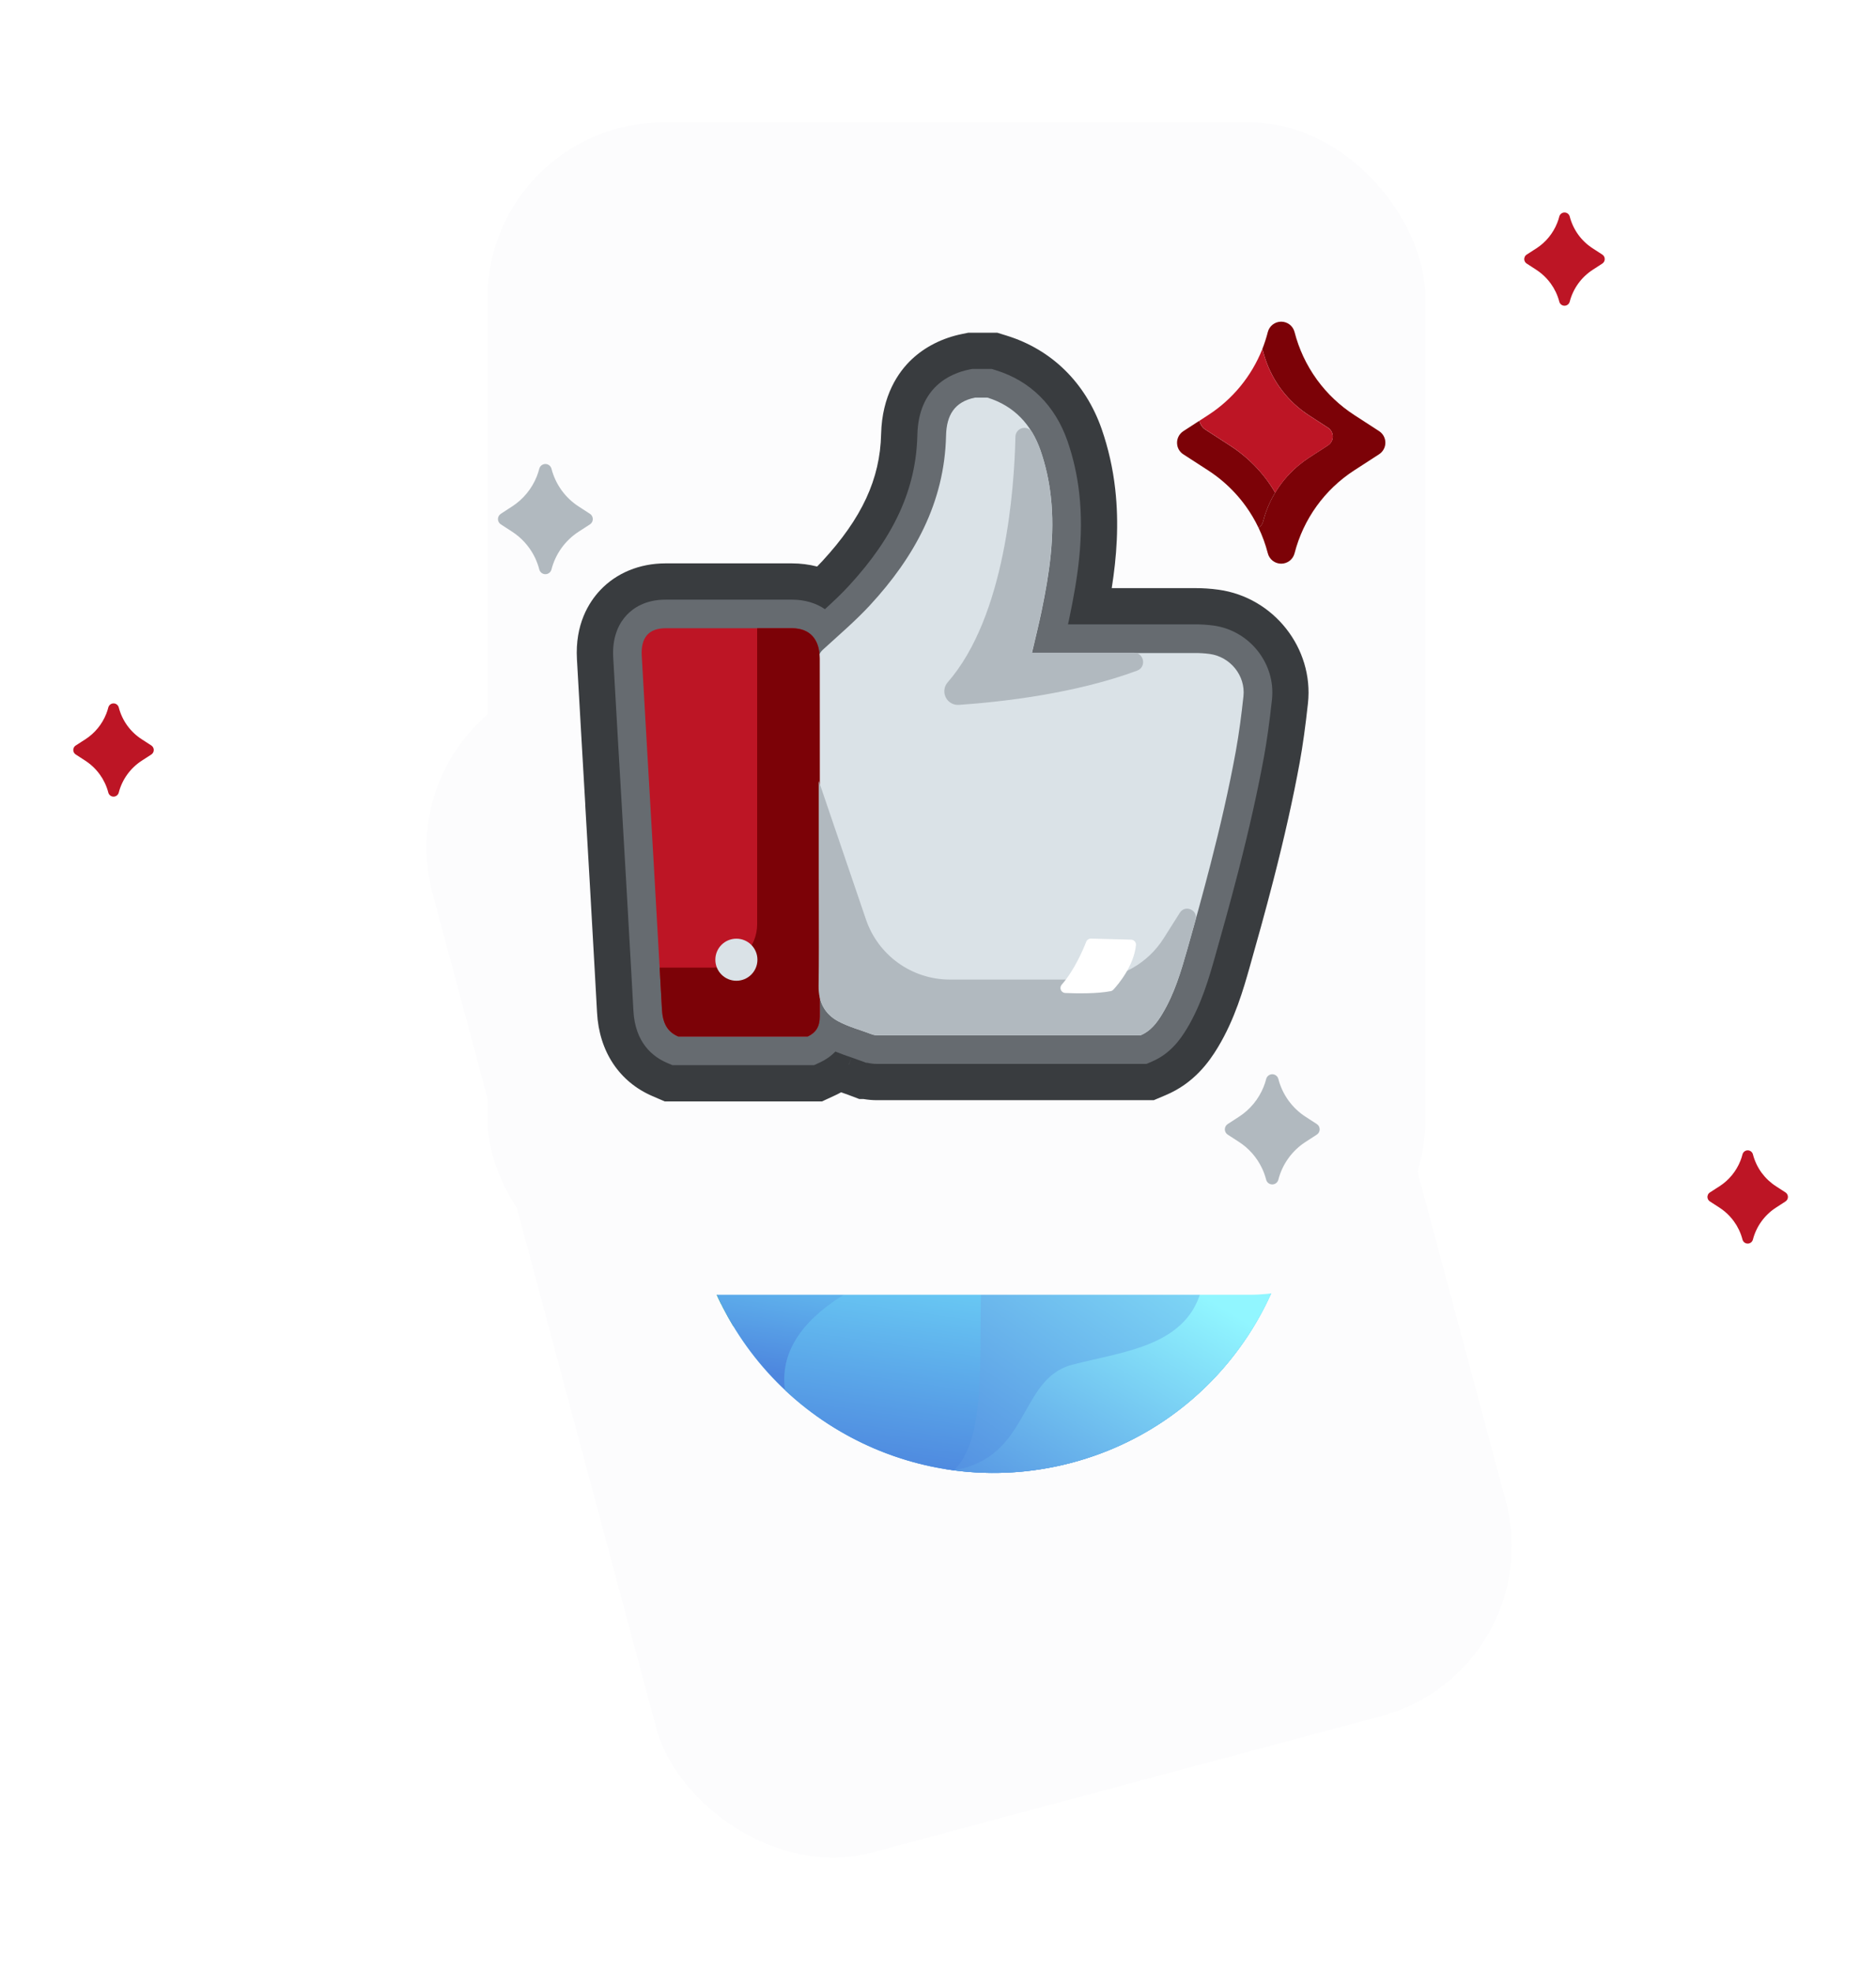 <svg width="256" height="269" viewBox="0 0 256 269" fill="none" xmlns="http://www.w3.org/2000/svg">
<g filter="url(#filter0_d_3687_16542)">
<g clip-path="url(#clip0_3687_16542)">
<rect x="52.805" y="34.712" width="120" height="166" rx="24" transform="rotate(-15 52.805 34.712)" fill="#FCFCFD"/>
<path d="M146.343 135.606C168.49 129.672 181.633 106.908 175.699 84.761C169.765 62.614 147 49.471 124.853 55.405C102.707 61.339 89.564 84.103 95.498 106.25C101.432 128.397 124.196 141.54 146.343 135.606Z" fill="url(#paint0_linear_3687_16542)"/>
<path fill-rule="evenodd" clip-rule="evenodd" d="M94.17 92.651C98.759 93.69 103.402 91.927 108.1 87.361C115.894 79.787 117.574 75.738 128.266 80.113C138.958 84.489 143.79 76.414 149.611 69.466C152.143 66.445 156.156 63.539 160.489 62.278C167.685 67.66 173.193 75.407 175.699 84.761C177.624 91.944 177.542 99.193 175.796 105.911C139.164 111.678 113.945 115.413 100.139 117.116C98.129 113.814 96.549 110.174 95.498 106.251C94.277 101.693 93.864 97.109 94.17 92.651Z" fill="url(#paint1_linear_3687_16542)"/>
<path fill-rule="evenodd" clip-rule="evenodd" d="M161.184 77.405L147.502 71.827L143.48 68.127L139.822 72.487L135.943 90.983L165.385 85.381L161.184 77.405Z" fill="url(#paint2_linear_3687_16542)"/>
<path opacity="0.1" d="M138.709 106.85C146.793 104.684 151.59 96.375 149.424 88.291C147.258 80.207 138.949 75.41 130.865 77.576C122.782 79.742 117.984 88.051 120.15 96.135C122.316 104.218 130.625 109.016 138.709 106.85Z" fill="url(#paint3_linear_3687_16542)"/>
<path d="M137.317 101.922C142.706 100.478 145.904 94.939 144.46 89.549C143.016 84.16 137.477 80.962 132.088 82.406C126.699 83.85 123.501 89.389 124.945 94.779C126.389 100.168 131.928 103.366 137.317 101.922Z" fill="url(#paint4_linear_3687_16542)"/>
<path fill-rule="evenodd" clip-rule="evenodd" d="M150.855 83.535L144.042 75.97L143.48 68.127L139.822 72.487L135.943 90.983L165.385 85.381L150.855 83.535Z" fill="url(#paint5_linear_3687_16542)"/>
<path fill-rule="evenodd" clip-rule="evenodd" d="M104.916 109.135C101.185 102.221 99.839 95.792 100.876 89.847L100.379 89.604C98.277 95.288 98.374 101.301 100.671 107.643L103.077 108.733L104.916 109.135Z" fill="url(#paint6_linear_3687_16542)"/>
<path fill-rule="evenodd" clip-rule="evenodd" d="M104.916 109.135C101.185 102.221 99.838 95.792 100.876 89.847C99.317 95.426 100.051 101.721 103.077 108.733C103.077 108.733 103.69 108.867 104.916 109.135Z" fill="url(#paint7_linear_3687_16542)"/>
<path fill-rule="evenodd" clip-rule="evenodd" d="M100.452 89.964C102.154 90.695 103.033 91.599 103.089 92.675C103.745 92.108 103.982 91.482 103.799 90.797C103.523 89.769 102.028 88.9 100.536 89.694L100.499 89.827L100.452 89.964Z" fill="url(#paint8_linear_3687_16542)"/>
<path fill-rule="evenodd" clip-rule="evenodd" d="M100.229 89.55C102.117 87.656 103.868 87.489 105.482 89.05C104.041 88.898 102.946 89.003 102.196 89.365C101.445 89.727 100.802 89.852 100.266 89.74L100.229 89.55Z" fill="url(#paint9_linear_3687_16542)"/>
<path fill-rule="evenodd" clip-rule="evenodd" d="M100.487 90.016C100.215 88.563 100.362 87.484 100.927 86.779C101.492 86.073 102.555 85.943 104.114 86.388C102.41 87.042 101.432 87.859 101.18 88.837C100.928 89.816 100.697 90.209 100.487 90.016Z" fill="url(#paint10_linear_3687_16542)"/>
<path fill-rule="evenodd" clip-rule="evenodd" d="M100.287 89.616C98.854 88.114 97.692 87.811 96.803 88.708C96.833 87.641 97.276 87.005 98.132 86.798C98.988 86.591 99.816 87.517 100.614 89.574L100.287 89.616Z" fill="url(#paint11_linear_3687_16542)"/>
<path fill-rule="evenodd" clip-rule="evenodd" d="M100.358 89.913C98.615 89.826 97.651 90.535 97.464 92.039C96.682 91.08 96.706 90.198 97.534 89.392C98.362 88.586 99.425 88.684 100.72 89.686L100.358 89.913Z" fill="url(#paint12_linear_3687_16542)"/>
<path d="M100.363 90.19C100.584 90.131 100.716 89.903 100.657 89.682C100.597 89.46 100.37 89.329 100.148 89.388C99.927 89.448 99.795 89.675 99.855 89.897C99.914 90.118 100.142 90.25 100.363 90.19Z" fill="url(#paint13_linear_3687_16542)"/>
<path d="M100.934 90.181C101.156 90.121 101.287 89.894 101.228 89.672C101.168 89.451 100.941 89.32 100.719 89.379C100.498 89.438 100.366 89.666 100.426 89.887C100.485 90.109 100.713 90.24 100.934 90.181Z" fill="url(#paint14_linear_3687_16542)"/>
<path fill-rule="evenodd" clip-rule="evenodd" d="M166.278 67.524C170.62 72.277 173.918 78.113 175.699 84.761C176.477 87.665 176.927 90.579 177.072 93.465C173.647 94.276 171.491 94.487 170.605 94.101C168.9 93.357 156.91 92.628 134.636 91.912C141.964 86.436 147.187 82.648 150.306 80.55L158.311 69.713L162.96 70.398L166.278 67.524Z" fill="url(#paint15_linear_3687_16542)"/>
<path fill-rule="evenodd" clip-rule="evenodd" d="M167.082 68.43C171.027 73.011 174.029 78.53 175.699 84.761C176.477 87.665 176.927 90.579 177.072 93.465C173.647 94.275 171.491 94.487 170.605 94.1C168.9 93.357 156.91 92.628 134.635 91.912L153.704 83.158L166.162 81.307L163.709 75.018L167.082 68.43Z" fill="url(#paint16_linear_3687_16542)"/>
<path fill-rule="evenodd" clip-rule="evenodd" d="M94.343 100.192C104.107 95.705 116.514 93.078 131.564 92.311C116.46 102.055 105.965 110.291 100.08 117.019C98.097 113.743 96.539 110.135 95.498 106.251C94.957 104.232 94.575 102.208 94.343 100.192Z" fill="url(#paint17_linear_3687_16542)"/>
<path fill-rule="evenodd" clip-rule="evenodd" d="M119.481 108.436L117.617 108.164L115.141 107.244C112.408 101.077 111.892 95.086 113.592 89.269L114.104 89.477C113.484 95.48 115.276 101.8 119.481 108.436Z" fill="url(#paint18_linear_3687_16542)"/>
<path fill-rule="evenodd" clip-rule="evenodd" d="M119.48 108.436C118.238 108.254 117.617 108.163 117.617 108.163C114.11 101.379 112.939 95.151 114.104 89.477C113.484 95.48 115.276 101.799 119.48 108.436Z" fill="url(#paint19_linear_3687_16542)"/>
<path fill-rule="evenodd" clip-rule="evenodd" d="M113.69 89.624L113.727 89.483L113.754 89.348C115.187 88.452 116.74 89.215 117.086 90.221C117.317 90.891 117.125 91.532 116.509 92.143C116.378 91.074 115.439 90.234 113.69 89.624Z" fill="url(#paint20_linear_3687_16542)"/>
<path fill-rule="evenodd" clip-rule="evenodd" d="M113.721 89.302C114.932 86.917 116.546 86.218 118.563 87.204C117.146 87.505 116.136 87.943 115.535 88.519C114.933 89.095 114.36 89.412 113.815 89.472L113.721 89.302Z" fill="url(#paint21_linear_3687_16542)"/>
<path fill-rule="evenodd" clip-rule="evenodd" d="M113.705 89.57C113.137 88.205 113.056 87.119 113.462 86.311C113.868 85.504 114.88 85.155 116.498 85.266C114.967 86.26 114.18 87.262 114.137 88.272C114.094 89.282 113.95 89.715 113.705 89.57Z" fill="url(#paint22_linear_3687_16542)"/>
<path fill-rule="evenodd" clip-rule="evenodd" d="M113.501 89.288C111.967 87.889 110.787 87.668 109.962 88.624C109.918 87.559 110.315 86.893 111.155 86.627C111.994 86.361 112.884 87.226 113.825 89.223L113.501 89.288Z" fill="url(#paint23_linear_3687_16542)"/>
<path fill-rule="evenodd" clip-rule="evenodd" d="M113.592 89.579C111.848 89.614 110.935 90.388 110.854 91.901C110.007 91 109.969 90.118 110.739 89.256C111.509 88.394 112.576 88.418 113.938 89.327L113.592 89.579Z" fill="url(#paint24_linear_3687_16542)"/>
<path d="M113.59 89.864C113.811 89.804 113.942 89.577 113.883 89.355C113.824 89.134 113.596 89.002 113.375 89.062C113.153 89.121 113.022 89.349 113.081 89.57C113.14 89.792 113.368 89.923 113.59 89.864Z" fill="url(#paint25_linear_3687_16542)"/>
<path d="M114.158 89.814C114.379 89.755 114.511 89.527 114.451 89.306C114.392 89.085 114.164 88.953 113.943 89.012C113.722 89.072 113.59 89.299 113.649 89.521C113.709 89.742 113.936 89.874 114.158 89.814Z" fill="url(#paint26_linear_3687_16542)"/>
<path fill-rule="evenodd" clip-rule="evenodd" d="M96.87 110.47C97.305 109.026 98.528 107.883 100.539 107.041C105.866 104.812 102.722 98.887 110.095 97.933C117.468 96.98 125.864 93.406 131.497 92.345L120.307 107.572L98.411 113.979C97.848 112.843 97.333 111.672 96.87 110.47Z" fill="url(#paint27_linear_3687_16542)"/>
<path fill-rule="evenodd" clip-rule="evenodd" d="M97.755 112.59C118.38 93.185 144.597 84.947 176.409 87.875C180.382 109.003 167.453 129.95 146.343 135.606C126.402 140.949 105.961 130.826 97.755 112.59Z" fill="url(#paint28_linear_3687_16542)"/>
<path fill-rule="evenodd" clip-rule="evenodd" d="M128.83 136.476C132.17 133.099 133.492 127.42 132.763 120.397C131.064 104.014 135.968 96.721 156.925 97.048C169.664 97.247 176.248 94.721 176.676 89.469C179.726 110.047 166.922 130.092 146.343 135.606C140.439 137.188 134.491 137.414 128.83 136.476Z" fill="url(#paint29_linear_3687_16542)"/>
<path fill-rule="evenodd" clip-rule="evenodd" d="M107.117 125.718C106.457 120.857 109.059 116.564 114.925 112.841C127.126 105.096 127.294 92.418 140.205 94.51C148.813 95.906 154.903 96.739 158.475 97.011C142.482 96.801 134.306 101.101 133.947 109.911C133.498 120.95 134.751 132.36 130.143 136.672C121.479 135.52 113.417 131.646 107.117 125.718Z" fill="url(#paint30_linear_3687_16542)"/>
<path fill-rule="evenodd" clip-rule="evenodd" d="M130.104 136.667C140.546 135.005 139.02 124.219 146.231 122.287C153.458 120.35 163.08 119.783 164.27 110.305C164.973 104.712 169.257 99.667 177.122 95.169C177.285 113.64 165.013 130.604 146.343 135.606C140.88 137.07 135.38 137.373 130.104 136.667L130.104 136.667Z" fill="url(#paint31_linear_3687_16542)"/>
<path fill-rule="evenodd" clip-rule="evenodd" d="M100.585 77.65C100.854 75.364 101.881 74.165 103.665 74.055C106.342 73.89 106.199 76.339 108.942 73.987C111.684 71.634 114.888 73.817 114.888 73.817C114.888 73.817 110.12 75.095 100.585 77.65Z" fill="url(#paint32_linear_3687_16542)"/>
<path fill-rule="evenodd" clip-rule="evenodd" d="M146.408 59.165C135.588 62.064 130.178 63.514 130.178 63.514C130.178 63.514 132.088 59.551 136.117 60.306C140.147 61.062 138.617 58.736 141.341 57.38C143.158 56.476 144.846 57.071 146.408 59.165Z" fill="url(#paint33_linear_3687_16542)"/>
</g>
</g>
<g clip-path="url(#clip1_3687_16542)">
<rect x="66.524" y="16.71" width="128" height="160" rx="24" fill="#FCFCFD"/>
<path d="M166.287 80.486C165.211 80.337 164.125 80.264 163.039 80.268C159.242 80.268 155.372 80.26 151.708 80.268C152.378 76.018 152.721 71.507 152.179 66.72C151.868 63.934 151.248 61.191 150.331 58.542C148.119 52.237 143.516 47.709 137.369 45.808L136.086 45.409H132.146L131.268 45.588C128.599 46.133 126.236 47.329 124.417 49.042C122.597 50.755 120.363 53.955 120.237 59.247C120.099 65.37 117.62 70.727 112.202 76.594C111.974 76.839 111.742 77.082 111.506 77.321C110.385 77.035 109.232 76.891 108.074 76.891H90.784C87.28 76.899 84.132 78.194 81.918 80.536C80.32 82.227 78.464 85.237 78.73 89.975C78.911 93.213 79.095 96.449 79.282 99.684L79.408 101.855C79.56 104.496 79.712 107.136 79.866 109.774V109.906C80.298 117.32 80.744 124.978 81.162 132.558C81.266 134.442 81.371 136.326 81.475 138.21C81.757 143.504 84.513 147.657 89.04 149.602L90.715 150.323H112.171L113.942 149.503C114.227 149.37 114.506 149.229 114.778 149.078C115.13 149.199 115.461 149.313 115.745 149.422L117.265 149.998H117.846C118.449 150.102 119.059 150.154 119.67 150.155H157.442L159.096 149.455C162.921 147.836 164.982 144.957 166.199 142.933C168.521 139.079 169.691 134.96 170.545 131.943C171.457 128.732 172.647 124.487 173.77 120.119C175.281 114.241 176.454 109 177.355 104.085C177.782 101.73 178.131 99.218 178.486 95.968C179.287 88.468 173.815 81.522 166.287 80.486ZM115.855 145.3L116.19 144.324L115.859 145.302L115.855 145.3Z" fill="#393C3F"/>
<path d="M165.607 85.379C164.757 85.264 163.9 85.209 163.042 85.215C157.723 85.207 152.314 85.207 147.086 85.215H145.74C145.808 84.901 145.874 84.601 145.937 84.293C147.036 79.021 147.959 73.312 147.266 67.285C146.998 64.865 146.461 62.481 145.665 60.179C143.96 55.312 140.585 51.984 135.904 50.532L135.339 50.356H132.65L132.262 50.434C129.686 50.962 125.341 52.821 125.184 59.361C125.02 66.684 122.044 73.229 115.835 79.957C114.824 81.056 113.727 82.089 112.573 83.142C111.348 82.305 109.82 81.844 108.078 81.841H90.808C88.071 81.841 86.424 82.984 85.525 83.935C84.594 84.921 83.517 86.722 83.678 89.702C83.861 92.936 84.045 96.17 84.233 99.404L84.357 101.574C84.511 104.257 84.668 106.939 84.828 109.622C85.259 117.05 85.705 124.73 86.123 132.285C86.228 134.169 86.332 136.057 86.437 137.948C86.668 142.297 89.054 144.215 91.015 145.058L91.754 145.372H111.091L111.876 145.01C112.669 144.65 113.389 144.144 113.995 143.518C114.76 143.832 115.507 144.09 116.201 144.327C116.664 144.484 117.102 144.641 117.515 144.798H117.529L117.567 144.812L118.185 145.047H118.342C118.782 145.151 119.233 145.203 119.685 145.204H156.448L157.178 144.89C159.648 143.846 161.037 141.928 161.971 140.373C163.952 137.076 164.975 133.484 165.797 130.592C166.7 127.408 167.881 123.201 168.989 118.886C170.473 113.121 171.619 107.995 172.498 103.204C172.903 100.959 173.236 98.567 173.577 95.442C174.092 90.568 170.52 86.056 165.607 85.379Z" fill="#666B70"/>
<path d="M169.682 95.026C169.411 97.528 169.092 100.029 168.643 102.508C167.701 107.689 166.508 112.817 165.197 117.913C164.198 121.797 163.126 125.664 162.029 129.531C161.162 132.583 160.266 135.623 158.615 138.364C157.878 139.592 157.027 140.719 155.648 141.297H119.679C119.413 141.293 119.15 141.24 118.904 141.14C117.381 140.56 115.776 140.14 114.351 139.37C112.539 138.383 111.682 136.742 111.712 134.585C111.736 132.811 111.747 131.036 111.746 129.261C111.746 126.05 111.734 122.84 111.734 119.629C111.734 115.279 111.734 110.929 111.734 106.579C111.734 101.042 111.728 95.505 111.718 89.967C111.718 89.367 111.919 89.005 112.357 88.611C114.509 86.642 116.737 84.74 118.711 82.609C124.752 76.066 128.892 68.614 129.099 59.448C129.164 56.702 130.222 54.84 133.051 54.267H134.751C138.424 55.407 140.754 57.974 141.983 61.476C142.682 63.504 143.153 65.603 143.388 67.734C144 73.058 143.2 78.299 142.116 83.497C141.732 85.347 141.27 87.182 140.819 89.126H141.882C148.935 89.126 155.988 89.126 163.041 89.126C163.721 89.121 164.401 89.164 165.074 89.254C167.882 89.636 169.984 92.209 169.682 95.026Z" fill="#DAE2E7"/>
<path d="M111.865 138.747C111.865 140.12 111.325 140.945 110.226 141.461H92.546C90.995 140.794 90.424 139.546 90.328 137.734C90.223 135.844 90.118 133.952 90.014 132.06C89.448 121.817 88.843 111.578 88.251 101.341C88.023 97.39 87.797 93.435 87.572 89.477C87.439 87.015 88.54 85.748 90.807 85.743H108.077C110.483 85.743 111.845 87.222 111.845 89.84C111.853 106.142 111.86 122.445 111.865 138.747Z" fill="#BD1525"/>
<path d="M188.185 62.003L184.791 64.201C180.755 66.817 177.851 70.856 176.656 75.516C176.553 75.921 176.317 76.28 175.987 76.537C175.656 76.793 175.25 76.932 174.831 76.932C174.413 76.932 174.007 76.793 173.676 76.537C173.346 76.28 173.11 75.921 173.006 75.516C172.698 74.315 172.274 73.146 171.739 72.027C172.056 71.832 172.281 71.519 172.367 71.157C173.15 68.115 174.887 65.403 177.322 63.419C177.733 63.082 178.162 62.768 178.606 62.477L181.209 60.789C181.412 60.659 181.579 60.479 181.695 60.267C181.81 60.056 181.871 59.818 181.871 59.577C181.871 59.336 181.81 59.098 181.695 58.887C181.579 58.675 181.412 58.495 181.209 58.365L178.606 56.676C175.788 54.845 173.683 52.104 172.64 48.909C172.541 48.609 172.452 48.305 172.374 47.995C172.345 47.88 172.302 47.769 172.246 47.664C172.549 46.899 172.803 46.115 173.006 45.318C173.11 44.913 173.346 44.554 173.676 44.297C174.007 44.041 174.413 43.902 174.831 43.902C175.25 43.902 175.656 44.041 175.987 44.297C176.317 44.554 176.553 44.913 176.656 45.318C177.249 47.627 178.267 49.806 179.658 51.741L179.749 51.867C181.126 53.749 182.834 55.364 184.791 56.633L184.824 56.655L188.185 58.834C188.45 59.005 188.668 59.239 188.819 59.516C188.97 59.793 189.049 60.103 189.049 60.419C189.049 60.734 188.97 61.044 188.819 61.321C188.668 61.598 188.45 61.832 188.185 62.003Z" fill="#7C0207"/>
<path d="M174.01 67.237C173.275 68.459 172.721 69.781 172.368 71.162C172.282 71.524 172.056 71.837 171.74 72.032C171.251 71.003 170.67 70.021 170.005 69.096C169.089 67.824 168.021 66.669 166.824 65.656C166.205 65.131 165.554 64.647 164.872 64.206L161.48 62.008C161.259 61.867 161.071 61.682 160.928 61.464C160.784 61.246 160.688 61 160.646 60.742C160.584 60.379 160.63 60.006 160.778 59.668C160.926 59.331 161.17 59.044 161.48 58.844L163.678 57.419C163.724 57.669 163.821 57.908 163.963 58.119C164.106 58.33 164.29 58.51 164.505 58.646L167.898 60.844C168.579 61.285 169.231 61.77 169.849 62.295C171.047 63.304 172.116 64.457 173.032 65.727C173.381 66.218 173.707 66.722 174.01 67.237Z" fill="#7C0207"/>
<path d="M181.214 60.793L178.611 62.481C178.166 62.772 177.738 63.086 177.326 63.423C176.01 64.495 174.89 65.787 174.015 67.242C173.713 66.725 173.387 66.224 173.037 65.738C172.122 64.465 171.054 63.31 169.856 62.298C169.24 61.772 168.589 61.285 167.91 60.843L164.517 58.645C164.302 58.508 164.117 58.329 163.975 58.117C163.833 57.906 163.735 57.668 163.689 57.417L164.884 56.642C168.207 54.485 170.778 51.351 172.246 47.672C172.302 47.777 172.345 47.888 172.373 48.004C172.452 48.318 172.541 48.622 172.64 48.917C173.682 52.112 175.788 54.854 178.606 56.684L181.209 58.373C181.412 58.504 181.579 58.683 181.694 58.895C181.81 59.107 181.87 59.344 181.87 59.586C181.87 59.827 181.81 60.064 181.694 60.276C181.579 60.488 181.412 60.667 181.209 60.798L181.214 60.793Z" fill="#BD1525"/>
<path d="M179.696 153.414L178.166 152.421L178.15 152.412C177.26 151.833 176.482 151.097 175.855 150.241L175.814 150.184C175.18 149.302 174.717 148.311 174.446 147.259C174.399 147.075 174.292 146.911 174.141 146.794C173.991 146.678 173.806 146.614 173.616 146.614C173.425 146.614 173.24 146.678 173.09 146.794C172.94 146.911 172.832 147.075 172.785 147.259C172.692 147.622 172.575 147.979 172.435 148.327C171.766 150.001 170.594 151.427 169.082 152.409L168.534 152.764L167.532 153.414C167.412 153.492 167.314 153.599 167.245 153.724C167.177 153.85 167.142 153.991 167.142 154.134C167.142 154.277 167.177 154.418 167.245 154.544C167.314 154.67 167.412 154.777 167.532 154.855L169.078 155.857C170.429 156.733 171.511 157.967 172.204 159.42C172.447 159.93 172.641 160.462 172.782 161.009C172.829 161.194 172.936 161.357 173.087 161.474C173.237 161.591 173.422 161.654 173.613 161.654C173.803 161.654 173.988 161.591 174.138 161.474C174.289 161.357 174.396 161.194 174.443 161.009C174.988 158.888 176.31 157.049 178.147 155.857L179.693 154.855C179.813 154.777 179.912 154.67 179.98 154.545C180.049 154.419 180.085 154.278 180.085 154.135C180.085 153.992 180.05 153.851 179.982 153.725C179.914 153.599 179.816 153.492 179.696 153.414Z" fill="#B1B9BF"/>
<path d="M80.502 70.124L78.973 69.132L78.958 69.123C78.067 68.545 77.289 67.809 76.662 66.951L76.621 66.895C75.988 66.013 75.525 65.021 75.254 63.97C75.206 63.786 75.099 63.623 74.948 63.506C74.798 63.39 74.613 63.327 74.423 63.327C74.232 63.327 74.047 63.39 73.897 63.506C73.747 63.623 73.639 63.786 73.591 63.97C73.498 64.333 73.381 64.689 73.243 65.038C72.572 66.712 71.4 68.138 69.888 69.12L69.344 69.471L68.343 70.124C68.223 70.202 68.124 70.309 68.055 70.435C67.987 70.561 67.951 70.702 67.951 70.845C67.951 70.988 67.987 71.129 68.055 71.255C68.124 71.381 68.223 71.488 68.343 71.566L69.888 72.567C70.198 72.768 70.495 72.989 70.776 73.228C71.322 73.69 71.808 74.218 72.225 74.798C72.859 75.68 73.322 76.672 73.591 77.723C73.639 77.907 73.747 78.07 73.897 78.187C74.047 78.303 74.232 78.367 74.423 78.367C74.613 78.367 74.798 78.303 74.948 78.187C75.099 78.07 75.206 77.907 75.254 77.723C75.799 75.602 77.121 73.763 78.958 72.57L80.502 71.569C80.623 71.491 80.723 71.384 80.792 71.258C80.861 71.132 80.897 70.99 80.897 70.847C80.897 70.703 80.861 70.561 80.792 70.435C80.723 70.309 80.623 70.202 80.502 70.124Z" fill="#B1B9BF"/>
<path d="M111.866 138.747C111.866 140.12 111.326 140.945 110.227 141.461H92.547C90.996 140.794 90.424 139.546 90.329 137.734C90.224 135.844 90.119 133.952 90.015 132.06H97.394C98.966 132.06 100.474 131.435 101.586 130.324C102.698 129.212 103.323 127.704 103.324 126.132V85.743H108.084C110.491 85.743 111.852 87.222 111.852 89.84C111.856 106.142 111.861 122.445 111.866 138.747Z" fill="#7C0207"/>
<path d="M154.718 89.08C156.131 89.08 156.488 91.046 155.164 91.534C146.728 94.659 136.82 95.792 130.854 96.203C130.487 96.23 130.12 96.146 129.8 95.964C129.481 95.782 129.222 95.509 129.058 95.179C128.893 94.85 128.83 94.479 128.876 94.114C128.922 93.749 129.076 93.406 129.317 93.128C137.178 84.13 138.407 66.83 138.566 59.593C138.572 59.327 138.665 59.07 138.83 58.862C138.994 58.653 139.222 58.503 139.479 58.435C139.736 58.367 140.009 58.385 140.255 58.485C140.501 58.585 140.709 58.762 140.846 58.99C141.271 59.709 141.627 60.466 141.91 61.252C141.934 61.31 141.956 61.37 141.976 61.429C142.675 63.457 143.146 65.556 143.381 67.688C143.993 73.013 143.193 78.254 142.109 83.45C141.725 85.301 141.263 87.135 140.813 89.08H154.718Z" fill="#B1B9BF"/>
<path d="M160.998 124.578C161.728 123.419 163.52 124.209 163.154 125.529C162.788 126.85 162.408 128.198 162.03 129.525C161.163 132.577 160.267 135.616 158.616 138.358C157.879 139.585 157.028 140.713 155.649 141.29H119.469L118.897 141.133C117.374 140.554 115.77 140.133 114.344 139.364C112.532 138.376 111.675 136.736 111.705 134.579C111.729 132.805 111.74 131.03 111.739 129.255C111.739 126.044 111.727 122.833 111.727 119.623C111.727 115.273 111.727 110.923 111.727 106.573L118.172 125.498C118.985 127.888 120.527 129.964 122.58 131.433C124.633 132.903 127.095 133.692 129.62 133.692H148.578C150.622 133.691 152.633 133.172 154.423 132.184C156.212 131.195 157.722 129.77 158.811 128.04L160.998 124.578Z" fill="#B1B9BF"/>
<path d="M154.348 128.247L148.882 128.1C148.74 128.096 148.602 128.136 148.484 128.214C148.366 128.292 148.275 128.405 148.224 128.536C147.8 129.621 146.599 132.439 144.883 134.387C144.797 134.485 144.74 134.604 144.72 134.732C144.699 134.86 144.715 134.992 144.766 135.111C144.817 135.23 144.901 135.333 145.008 135.407C145.114 135.48 145.24 135.522 145.37 135.527C147.048 135.598 149.712 135.632 151.566 135.274C151.708 135.246 151.836 135.174 151.934 135.067C152.54 134.413 154.714 131.882 155.014 128.999C155.023 128.905 155.013 128.811 154.984 128.721C154.955 128.632 154.907 128.549 154.845 128.478C154.782 128.408 154.706 128.351 154.621 128.311C154.535 128.271 154.443 128.25 154.348 128.247Z" fill="white"/>
<path d="M100.488 133.855C102.074 133.855 103.359 132.57 103.359 130.984C103.359 129.398 102.074 128.112 100.488 128.112C98.902 128.112 97.616 129.398 97.616 130.984C97.616 132.57 98.902 133.855 100.488 133.855Z" fill="#DAE2E7"/>
</g>
<path d="M218.655 34.748L217.356 33.905L217.344 33.897C216.585 33.408 215.922 32.783 215.389 32.055L215.353 32.006C214.819 31.259 214.428 30.419 214.199 29.529C214.155 29.377 214.062 29.242 213.935 29.147C213.808 29.052 213.653 29 213.494 29C213.335 29 213.18 29.052 213.053 29.147C212.926 29.242 212.833 29.377 212.788 29.529C212.711 29.838 212.612 30.141 212.494 30.436C211.928 31.859 210.934 33.07 209.648 33.902L209.187 34.196L208.333 34.748C208.213 34.825 208.118 34.936 208.061 35.067C208.004 35.197 207.986 35.342 208.011 35.483C208.027 35.582 208.064 35.678 208.119 35.762C208.175 35.846 208.248 35.918 208.333 35.972L209.644 36.823C209.907 36.993 210.159 37.181 210.398 37.383C210.861 37.775 211.274 38.221 211.627 38.714C211.885 39.07 212.109 39.45 212.297 39.847C212.504 40.28 212.668 40.732 212.787 41.197C212.831 41.349 212.924 41.483 213.051 41.579C213.179 41.674 213.333 41.726 213.492 41.726C213.651 41.726 213.806 41.674 213.933 41.579C214.061 41.483 214.153 41.349 214.198 41.197C214.66 39.396 215.782 37.835 217.342 36.823L218.654 35.972C218.755 35.905 218.838 35.814 218.895 35.708C218.952 35.601 218.983 35.482 218.983 35.36C218.983 35.239 218.953 35.12 218.896 35.013C218.839 34.906 218.756 34.815 218.655 34.748Z" fill="#BD1525"/>
<path d="M243.655 162.748L242.356 161.905L242.344 161.897C241.585 161.408 240.922 160.783 240.389 160.055L240.353 160.006C239.819 159.259 239.428 158.419 239.199 157.529C239.155 157.377 239.062 157.242 238.935 157.147C238.808 157.052 238.653 157 238.494 157C238.335 157 238.18 157.052 238.053 157.147C237.926 157.242 237.833 157.377 237.788 157.529C237.711 157.838 237.612 158.141 237.494 158.436C236.928 159.859 235.934 161.07 234.648 161.902L234.187 162.196L233.333 162.748C233.213 162.825 233.118 162.936 233.061 163.067C233.004 163.197 232.986 163.342 233.011 163.483C233.027 163.582 233.064 163.678 233.119 163.762C233.175 163.846 233.248 163.918 233.333 163.972L234.644 164.823C234.907 164.994 235.159 165.181 235.398 165.383C235.861 165.775 236.274 166.221 236.627 166.714C236.885 167.07 237.109 167.449 237.297 167.847C237.504 168.28 237.668 168.732 237.787 169.197C237.831 169.349 237.924 169.483 238.051 169.579C238.179 169.674 238.333 169.726 238.492 169.726C238.651 169.726 238.806 169.674 238.933 169.579C239.061 169.483 239.153 169.349 239.198 169.197C239.66 167.396 240.782 165.835 242.342 164.823L243.654 163.972C243.755 163.905 243.838 163.814 243.895 163.708C243.952 163.601 243.983 163.482 243.983 163.36C243.983 163.239 243.953 163.12 243.896 163.013C243.839 162.906 243.756 162.815 243.655 162.748Z" fill="#BD1525"/>
<path d="M20.655 101.748L19.356 100.905L19.344 100.897C18.585 100.408 17.922 99.783 17.389 99.055L17.353 99.006C16.819 98.259 16.428 97.419 16.2 96.529C16.155 96.376 16.062 96.242 15.935 96.147C15.808 96.052 15.653 96 15.494 96C15.335 96 15.18 96.052 15.053 96.147C14.926 96.242 14.833 96.376 14.788 96.529C14.711 96.838 14.613 97.141 14.494 97.436C13.928 98.859 12.934 100.07 11.648 100.902L11.187 101.196L10.333 101.748C10.213 101.825 10.118 101.936 10.061 102.067C10.004 102.197 9.986 102.342 10.011 102.483C10.027 102.582 10.064 102.678 10.119 102.762C10.175 102.846 10.248 102.918 10.333 102.972L11.644 103.823C11.907 103.994 12.159 104.181 12.398 104.383C12.861 104.775 13.274 105.221 13.627 105.714C13.885 106.07 14.109 106.449 14.297 106.847C14.504 107.28 14.668 107.732 14.787 108.197C14.831 108.349 14.924 108.483 15.051 108.579C15.179 108.674 15.333 108.726 15.492 108.726C15.651 108.726 15.806 108.674 15.933 108.579C16.061 108.483 16.154 108.349 16.198 108.197C16.66 106.396 17.782 104.835 19.342 103.823L20.654 102.972C20.755 102.905 20.838 102.814 20.895 102.708C20.952 102.601 20.983 102.482 20.983 102.36C20.983 102.239 20.953 102.12 20.896 102.013C20.839 101.906 20.756 101.815 20.655 101.748Z" fill="#BD1525"/>
<defs>
<filter id="filter0_d_3687_16542" x="36.805" y="3.654" width="190.875" height="271.402" filterUnits="userSpaceOnUse" color-interpolation-filters="sRGB">
<feFlood flood-opacity="0" result="BackgroundImageFix"/>
<feColorMatrix in="SourceAlpha" type="matrix" values="0 0 0 0 0 0 0 0 0 0 0 0 0 0 0 0 0 0 127 0" result="hardAlpha"/>
<feMorphology radius="48" operator="erode" in="SourceAlpha" result="effect1_dropShadow_3687_16542"/>
<feOffset dy="64"/>
<feGaussianBlur stdDeviation="32"/>
<feColorMatrix type="matrix" values="0 0 0 0 0.058 0 0 0 0 0.058 0 0 0 0 0.058 0 0 0 0.08 0"/>
<feBlend mode="multiply" in2="BackgroundImageFix" result="effect1_dropShadow_3687_16542"/>
<feBlend mode="normal" in="SourceGraphic" in2="effect1_dropShadow_3687_16542" result="shape"/>
</filter>
<linearGradient id="paint0_linear_3687_16542" x1="115.444" y1="57.926" x2="127.011" y2="132.404" gradientUnits="userSpaceOnUse">
<stop stop-color="#EEFFFD"/>
<stop offset="1" stop-color="#B7FFF6"/>
</linearGradient>
<linearGradient id="paint1_linear_3687_16542" x1="123.676" y1="88.649" x2="125.382" y2="91.915" gradientUnits="userSpaceOnUse">
<stop stop-color="#EEFFFD"/>
<stop offset="1" stop-color="#B7FFF6"/>
</linearGradient>
<linearGradient id="paint2_linear_3687_16542" x1="149.973" y1="73.282" x2="148.614" y2="88.289" gradientUnits="userSpaceOnUse">
<stop stop-color="#30A0DE"/>
<stop offset="1" stop-color="#194383"/>
</linearGradient>
<linearGradient id="paint3_linear_3687_16542" x1="130.865" y1="77.576" x2="134.202" y2="98.866" gradientUnits="userSpaceOnUse">
<stop stop-color="#F9BB49"/>
<stop offset="1" stop-color="#F08523"/>
</linearGradient>
<linearGradient id="paint4_linear_3687_16542" x1="132.088" y1="82.406" x2="134.312" y2="96.599" gradientUnits="userSpaceOnUse">
<stop stop-color="#F9BB49"/>
<stop offset="1" stop-color="#F08523"/>
</linearGradient>
<linearGradient id="paint5_linear_3687_16542" x1="146.116" y1="75.767" x2="147.244" y2="90.493" gradientUnits="userSpaceOnUse">
<stop stop-color="#30A0DE"/>
<stop offset="1" stop-color="#194383"/>
</linearGradient>
<linearGradient id="paint6_linear_3687_16542" x1="101.936" y1="103.407" x2="96.879" y2="89.371" gradientUnits="userSpaceOnUse">
<stop stop-color="#DB593D"/>
<stop offset="1" stop-color="#F88461"/>
</linearGradient>
<linearGradient id="paint7_linear_3687_16542" x1="101.479" y1="98.347" x2="100.165" y2="88.874" gradientUnits="userSpaceOnUse">
<stop stop-color="#CD4C30"/>
<stop offset="1" stop-color="#F88461" stop-opacity="0"/>
</linearGradient>
<linearGradient id="paint8_linear_3687_16542" x1="102.227" y1="93.457" x2="102.186" y2="90.05" gradientUnits="userSpaceOnUse">
<stop stop-color="#13DBBF"/>
<stop offset="1" stop-color="#08B58B"/>
</linearGradient>
<linearGradient id="paint9_linear_3687_16542" x1="101.102" y1="89.464" x2="101.637" y2="88.461" gradientUnits="userSpaceOnUse">
<stop stop-color="#13DBBF"/>
<stop offset="1" stop-color="#08B58B"/>
</linearGradient>
<linearGradient id="paint10_linear_3687_16542" x1="104.447" y1="86.085" x2="101.52" y2="89.058" gradientUnits="userSpaceOnUse">
<stop stop-color="#13DBBF"/>
<stop offset="1" stop-color="#08B58B"/>
</linearGradient>
<linearGradient id="paint11_linear_3687_16542" x1="97.922" y1="90.635" x2="98.06" y2="87.611" gradientUnits="userSpaceOnUse">
<stop stop-color="#13DBBF"/>
<stop offset="1" stop-color="#08B58B"/>
</linearGradient>
<linearGradient id="paint12_linear_3687_16542" x1="101.368" y1="90.457" x2="97.906" y2="88.615" gradientUnits="userSpaceOnUse">
<stop stop-color="#13DBBF"/>
<stop offset="1" stop-color="#08B58B"/>
</linearGradient>
<linearGradient id="paint13_linear_3687_16542" x1="99.763" y1="89.783" x2="100.528" y2="89.941" gradientUnits="userSpaceOnUse">
<stop stop-color="#E3F35C"/>
<stop offset="1" stop-color="#C3E22F"/>
</linearGradient>
<linearGradient id="paint14_linear_3687_16542" x1="100.334" y1="89.773" x2="101.099" y2="89.931" gradientUnits="userSpaceOnUse">
<stop stop-color="#E3F35C"/>
<stop offset="1" stop-color="#C3E22F"/>
</linearGradient>
<linearGradient id="paint15_linear_3687_16542" x1="156.37" y1="79.383" x2="154.238" y2="95.701" gradientUnits="userSpaceOnUse">
<stop stop-color="#30A0DE"/>
<stop offset="1" stop-color="#194383"/>
</linearGradient>
<linearGradient id="paint16_linear_3687_16542" x1="156.471" y1="83.157" x2="154.539" y2="95.653" gradientUnits="userSpaceOnUse">
<stop stop-color="#30A0DE"/>
<stop offset="1" stop-color="#194383"/>
</linearGradient>
<linearGradient id="paint17_linear_3687_16542" x1="131.44" y1="96.624" x2="113.499" y2="112.444" gradientUnits="userSpaceOnUse">
<stop stop-color="#68C179"/>
<stop offset="1" stop-color="#25A062"/>
</linearGradient>
<linearGradient id="paint18_linear_3687_16542" x1="115.771" y1="102.904" x2="110.867" y2="88.804" gradientUnits="userSpaceOnUse">
<stop stop-color="#DB593D"/>
<stop offset="1" stop-color="#F88461"/>
</linearGradient>
<linearGradient id="paint19_linear_3687_16542" x1="115.252" y1="97.843" x2="113.735" y2="88.366" gradientUnits="userSpaceOnUse">
<stop stop-color="#CD4C30"/>
<stop offset="1" stop-color="#F88461" stop-opacity="0"/>
</linearGradient>
<linearGradient id="paint20_linear_3687_16542" x1="115.368" y1="92.989" x2="115.377" y2="89.629" gradientUnits="userSpaceOnUse">
<stop stop-color="#13DBBF"/>
<stop offset="1" stop-color="#08B58B"/>
</linearGradient>
<linearGradient id="paint21_linear_3687_16542" x1="114.42" y1="88.511" x2="114.893" y2="87.48" gradientUnits="userSpaceOnUse">
<stop stop-color="#13DBBF"/>
<stop offset="1" stop-color="#08B58B"/>
</linearGradient>
<linearGradient id="paint22_linear_3687_16542" x1="116.688" y1="84.624" x2="114.006" y2="88.072" gradientUnits="userSpaceOnUse">
<stop stop-color="#13DBBF"/>
<stop offset="1" stop-color="#08B58B"/>
</linearGradient>
<linearGradient id="paint23_linear_3687_16542" x1="110.967" y1="90.049" x2="111.141" y2="87.468" gradientUnits="userSpaceOnUse">
<stop stop-color="#13DBBF"/>
<stop offset="1" stop-color="#08B58B"/>
</linearGradient>
<linearGradient id="paint24_linear_3687_16542" x1="114.667" y1="90.417" x2="111.147" y2="88.434" gradientUnits="userSpaceOnUse">
<stop stop-color="#13DBBF"/>
<stop offset="1" stop-color="#08B58B"/>
</linearGradient>
<linearGradient id="paint25_linear_3687_16542" x1="112.989" y1="89.456" x2="113.755" y2="89.614" gradientUnits="userSpaceOnUse">
<stop stop-color="#E3F35C"/>
<stop offset="1" stop-color="#C3E22F"/>
</linearGradient>
<linearGradient id="paint26_linear_3687_16542" x1="113.558" y1="89.407" x2="114.323" y2="89.565" gradientUnits="userSpaceOnUse">
<stop stop-color="#E3F35C"/>
<stop offset="1" stop-color="#C3E22F"/>
</linearGradient>
<linearGradient id="paint27_linear_3687_16542" x1="129.822" y1="98.406" x2="113.931" y2="107.305" gradientUnits="userSpaceOnUse">
<stop stop-color="#68C179"/>
<stop offset="1" stop-color="#25A062"/>
</linearGradient>
<linearGradient id="paint28_linear_3687_16542" x1="141.228" y1="102.493" x2="136.775" y2="128.796" gradientUnits="userSpaceOnUse">
<stop stop-color="#77EBFF"/>
<stop offset="1" stop-color="#4D86DE"/>
</linearGradient>
<linearGradient id="paint29_linear_3687_16542" x1="178.39" y1="100.498" x2="142.525" y2="152.952" gradientUnits="userSpaceOnUse">
<stop stop-color="#91F6FF"/>
<stop offset="1" stop-color="#4D86DE"/>
</linearGradient>
<linearGradient id="paint30_linear_3687_16542" x1="136.757" y1="98.941" x2="131.051" y2="138.635" gradientUnits="userSpaceOnUse">
<stop stop-color="#77EBFF"/>
<stop offset="1" stop-color="#4D86DE"/>
</linearGradient>
<linearGradient id="paint31_linear_3687_16542" x1="161.671" y1="111.358" x2="138.529" y2="150.484" gradientUnits="userSpaceOnUse">
<stop stop-color="#91F6FF"/>
<stop offset="1" stop-color="#4D86DE"/>
</linearGradient>
<linearGradient id="paint32_linear_3687_16542" x1="109.172" y1="73.876" x2="100.961" y2="79.365" gradientUnits="userSpaceOnUse">
<stop stop-color="#C1FFF7"/>
<stop offset="1" stop-color="#93E9DE"/>
</linearGradient>
<linearGradient id="paint33_linear_3687_16542" x1="139.922" y1="59.231" x2="130.605" y2="65.46" gradientUnits="userSpaceOnUse">
<stop stop-color="#C1FFF7"/>
<stop offset="1" stop-color="#93E9DE"/>
</linearGradient>
<clipPath id="clip0_3687_16542">
<rect x="52.805" y="34.712" width="120" height="166" rx="24" transform="rotate(-15 52.805 34.712)" fill="white"/>
</clipPath>
<clipPath id="clip1_3687_16542">
<rect x="66.524" y="16.71" width="128" height="160" rx="24" fill="white"/>
</clipPath>
</defs>
</svg>
